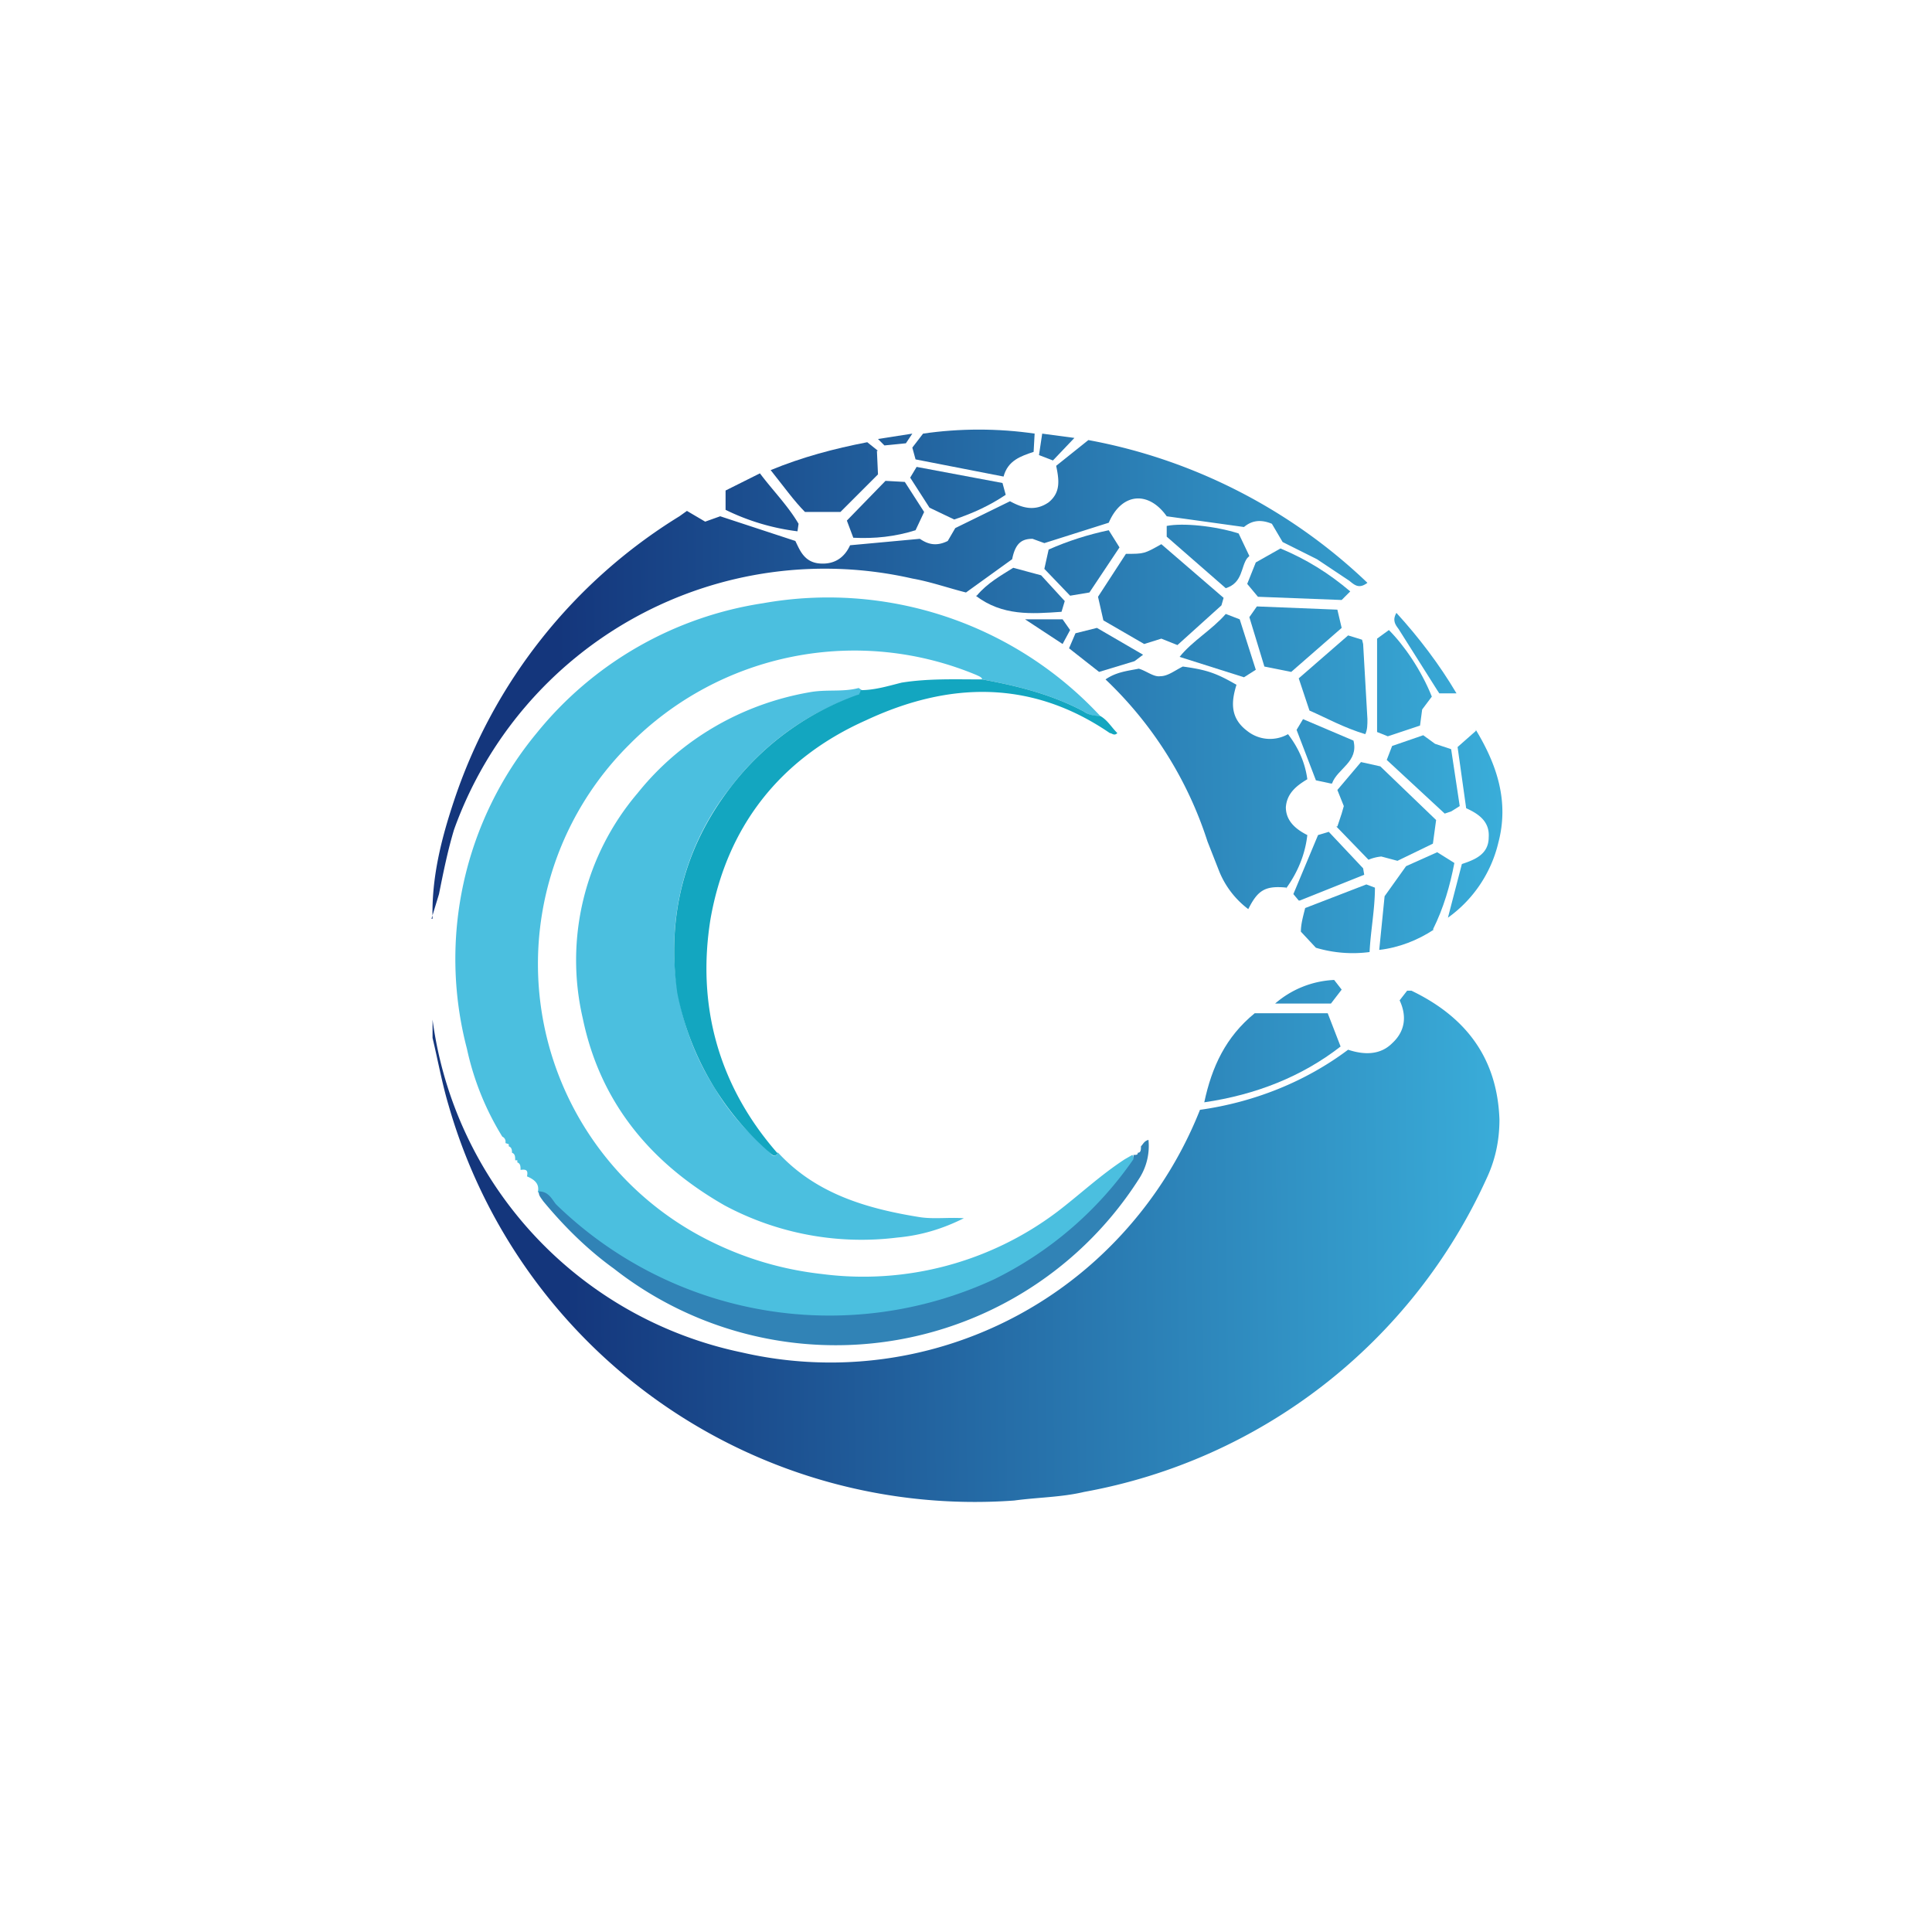 <svg xmlns="http://www.w3.org/2000/svg" width="18" height="18"><path fill="#fff" d="M0 0h18v18H0z"/><path fill="url(#a)" d="M4.03 8.56c-.01-.38.08-.74.2-1.1a4.94 4.94 0 0 1 2.1-2.65l.07-.05.17.1.14-.05.7.23c.04.08.08.2.23.21.14.01.23-.06.28-.17l.65-.06c.06.04.14.08.26.02l.07-.12.51-.25c.11.06.23.1.36.01.11-.09.1-.2.07-.34l.3-.24c.98.18 1.89.65 2.6 1.33-.08.06-.12.02-.17-.02l-.3-.2-.32-.16-.1-.17c-.12-.05-.2-.02-.26.03l-.72-.1c-.17-.24-.42-.22-.54.06l-.6.19-.11-.04c-.1 0-.16.04-.19.19L9 5.52c-.16-.04-.33-.1-.5-.13a3.67 3.67 0 0 0-4.27 2.34c-.06.2-.1.4-.14.6l-.07.23Z"/><path fill="url(#b)" d="M11.99 8.27c-.2-.02-.27.02-.36.2a.83.83 0 0 1-.27-.35l-.11-.28a3.6 3.6 0 0 0-.95-1.51c.1-.07.21-.08.31-.1.07.02.14.08.2.07.07 0 .13-.05.21-.09.22.03.31.06.5.17-.05.16-.06.31.1.43a.34.34 0 0 0 .38.03q.15.195.18.42c-.1.06-.19.13-.2.26 0 .12.08.2.2.26-.02.18-.09.35-.2.5Z"/><path fill="url(#c)" d="m11.4 5.57-.02.07-.41.37-.15-.06-.16.05-.38-.22-.05-.22.26-.4c.17 0 .17 0 .33-.09z"/><path fill="url(#d)" d="m12.46 7.7.04-.12.02-.07-.06-.15.22-.26.18.04.52.5-.03.22-.33.16-.15-.04a.4.4 0 0 0-.12.03l-.3-.31Z"/><path fill="url(#e)" d="m8.17 4.2.01.22-.35.35H7.5c-.1-.1-.2-.24-.32-.39.29-.12.59-.2.9-.26l.1.08Z"/><path fill="url(#f)" d="M13.36 8.66c-.15.1-.33.17-.51.19l.05-.5.2-.28.29-.13.16.1c-.04.21-.1.42-.2.62Z"/><path fill="url(#g)" d="m12.2 6.62-.1-.3.46-.4.13.04.01.04.04.7c0 .05 0 .1-.02.14-.2-.06-.36-.15-.52-.22"/><path fill="url(#h)" d="M13.75 6.8c.2.33.31.67.21 1.05a1.2 1.2 0 0 1-.47.7l.13-.5c.12-.04.25-.09.25-.25.01-.15-.1-.22-.21-.27l-.08-.57.17-.15Z"/><path fill="url(#i)" d="m12.03 6.26-.25-.05-.14-.46.07-.1.75.03.04.17z"/><path fill="url(#j)" d="m9.64 4.03-.01.18c-.12.04-.24.08-.28.23l-.82-.16-.03-.11.1-.13c.34-.05.7-.05 1.04 0Z"/><path fill="url(#k)" d="m13.34 6.49-.09.12-.02.15-.3.1-.1-.04v-.87l.11-.08c.14.14.3.37.4.62"/><path fill="url(#l)" d="M12.76 8.87a1.2 1.2 0 0 1-.5-.04l-.14-.15c0-.07.02-.14.04-.22l.57-.22.08.03c0 .2-.04.4-.05.6"/><path fill="url(#m)" d="m11.72 5.56-.1-.12.08-.2.23-.13c.24.1.45.23.65.4l-.08.08z"/><path fill="url(#n)" d="m13.52 6.98.08.53-.08.05-.06.02-.54-.5.05-.13.29-.1.11.08z"/><path fill="url(#o)" d="m9.34 4.5.03.11c-.15.1-.3.17-.48.23l-.23-.11-.18-.28.06-.1z"/><path fill="url(#p)" d="m8.25 4.48.18.01.18.28-.08.17c-.19.06-.38.08-.58.07l-.06-.16z"/><path fill="url(#q)" d="m10.15 5.52-.18.03-.24-.25.04-.18c.18-.08.37-.14.56-.18l.1.16z"/><path fill="url(#r)" d="M11.62 5.2c-.06.08-.04.23-.2.28L10.87 5v-.1c.15-.03.45 0 .67.07l.1.21Z"/><path fill="url(#s)" d="M9.1 5.55c.1-.12.23-.19.34-.26l.26.07.22.24-.03.1c-.28.02-.55.04-.8-.15Z"/><path fill="url(#t)" d="m11.7 6.24-.11.07-.6-.19c.12-.15.3-.25.43-.4l.13.05z"/><path fill="url(#u)" d="m12.1 8.39-.05-.06.23-.55.1-.03.32.34.01.06-.6.24Z"/><path fill="url(#v)" d="M7.43 4.95a2.1 2.1 0 0 1-.67-.2v-.18l.32-.16c.12.16.26.3.36.47z"/><path fill="url(#w)" d="m12.4 7.3-.14-.03-.18-.47.06-.1.47.2c.05.2-.15.26-.2.4Z"/><path fill="url(#x)" d="m9.96 6.04.06-.14.2-.05.43.25-.08.06-.33.1z"/><path fill="url(#y)" d="M13.57 6.46h-.16l-.02-.03-.36-.57c-.03-.04-.06-.08-.02-.15.21.23.4.48.56.75"/><path fill="url(#z)" d="M9.55 5.77h.35l.07.1L9.9 6z"/><path fill="url(#A)" d="m9.68 4.24.03-.2.3.04-.2.21z"/><path fill="url(#B)" d="m8.5 4.04-.06.09-.2.02-.06-.06z"/><path fill="url(#C)" d="M4.03 9.5a3.66 3.66 0 0 0 2.88 3.1 3.68 3.68 0 0 0 3.3-.86c.43-.39.76-.87.97-1.4.5-.07.98-.26 1.38-.56.15.05.3.05.41-.06.12-.11.14-.25.07-.4l.07-.09h.04c.52.25.8.64.82 1.2 0 .2-.04.38-.12.55a5.12 5.12 0 0 1-3.75 2.92c-.21.05-.43.05-.65.08a5.1 5.1 0 0 1-5.27-3.68c-.06-.2-.1-.42-.15-.63z"/><path fill="url(#D)" d="M11.7 9.44h.67l.12.31c-.36.28-.79.45-1.27.52.07-.33.2-.61.47-.83Z"/><path fill="url(#E)" d="M11.88 9.35a.9.9 0 0 1 .55-.22l.07.09-.1.13z"/><path fill="#fff" d="m7.94 6.6 1.4-.23s-.2-.32-.3-.34-2.13-.16-2.15-.16c-.03 0-1.27.73-1.27.73s-.51.79-.51.81c0 .03-.36 1.43-.36 1.6.01.17.18 1.45.23 1.5l1.5 1.08 1.1.42 1.07.05.85-.26.7-.65-.58.03-.3.05c-.12.05-.23.1-.34.12-.5.11-1.21.13-1.26.13-.04 0-.4-.08-.48-.12-.07-.04-.5-.13-.5-.13l-.09-.2s-.15-.36-.17-.38-.06-.92-.07-.94l-.05-.6c0-.03-.22-.4-.21-.46 0-.06.4-.8.43-.86.02-.05.02-.5.05-.52.03-.03.86-.48.9-.55.05-.06.41-.12.41-.12"/><path fill="#4BBFDF" d="M4.68 10.59a2.6 2.6 0 0 1-.33-.82A3.3 3.3 0 0 1 5 6.83a3.36 3.36 0 0 1 2.11-1.21 3.46 3.46 0 0 1 3.14 1.05.23.23 0 0 1-.15-.04c-.3-.16-.62-.24-.95-.3 0-.02-.03-.03-.05-.04a2.95 2.95 0 0 0-3.24.65 2.88 2.88 0 0 0 .75 4.62c.34.17.69.27 1.05.31a3 3 0 0 0 2.19-.58c.21-.16.4-.34.63-.49l.07-.04a.07.07 0 0 1 0 .08 3.43 3.43 0 0 1-3.1 1.43c-.46-.04-.9-.15-1.31-.35-.37-.17-.7-.41-.97-.7-.04-.05-.07-.12-.16-.11.02-.08-.03-.12-.1-.15.01-.05 0-.07-.06-.06 0-.03 0-.06-.03-.07v-.02H4.8c0-.03 0-.06-.03-.07 0-.02 0-.05-.03-.06v-.02l-.03-.01v-.01a.05.05 0 0 0-.03-.05"/><path fill="#4BBFDF" d="M7.25 10.74c.35.38.82.52 1.32.6.13.02.27 0 .41.01-.2.1-.4.16-.62.18a2.7 2.7 0 0 1-1.61-.3c-.7-.4-1.16-.97-1.32-1.74a2.4 2.4 0 0 1 .51-2.1c.4-.5.97-.83 1.6-.94.16-.03.31 0 .46-.04l.03.02a.1.1 0 0 1-.07.06c-.46.16-.86.46-1.15.84a2.42 2.42 0 0 0-.15 2.81c.13.22.3.41.5.58.02.03.05.08.09.02"/><path fill="#13A6C0" d="M7.25 10.74c-.04.06-.07 0-.1-.02a2.63 2.63 0 0 1-.84-1.47c-.1-.7.06-1.35.5-1.92A2.56 2.56 0 0 1 8 6.47a.1.1 0 0 0 .02-.04c.13 0 .26-.04.38-.07.25-.04.5-.03.75-.03.33.06.65.14.95.3.04.03.1.04.15.04.07.04.1.1.16.16-.03.03-.05 0-.07 0-.73-.5-1.5-.48-2.27-.12-.81.36-1.3 1-1.45 1.85-.13.8.07 1.55.62 2.18Z"/><path fill="#3183B6" d="M5.02 11.1c.09 0 .12.07.16.12a3.65 3.65 0 0 0 4.08.7 3.4 3.4 0 0 0 1.3-1.12v-.04c.03 0 .04 0 .04-.02.03 0 .03-.03.03-.06.02-.02.03-.05.07-.06a.56.56 0 0 1-.08.35 3.35 3.35 0 0 1-4.9.85c-.25-.18-.47-.4-.66-.63-.02-.03-.04-.05-.04-.08Z"/><defs><linearGradient id="a" x1="14.05" x2="4.22" y1="6.25" y2="6.37" gradientUnits="userSpaceOnUse"><stop stop-color="#3AAEDA"/><stop offset=".9" stop-color="#14367C"/></linearGradient><linearGradient id="b" x1="14.06" x2="4.23" y1="7.31" y2="7.42" gradientUnits="userSpaceOnUse"><stop stop-color="#3AAEDA"/><stop offset=".9" stop-color="#14367C"/></linearGradient><linearGradient id="c" x1="14.04" x2="4.21" y1="5.51" y2="5.62" gradientUnits="userSpaceOnUse"><stop stop-color="#3AAEDA"/><stop offset=".9" stop-color="#14367C"/></linearGradient><linearGradient id="d" x1="14.06" x2="4.24" y1="7.55" y2="7.66" gradientUnits="userSpaceOnUse"><stop stop-color="#3AAEDA"/><stop offset=".9" stop-color="#14367C"/></linearGradient><linearGradient id="e" x1="14.02" x2="4.2" y1="4.38" y2="4.49" gradientUnits="userSpaceOnUse"><stop stop-color="#3AAEDA"/><stop offset=".9" stop-color="#14367C"/></linearGradient><linearGradient id="f" x1="14.07" x2="4.25" y1="8.39" y2="8.5" gradientUnits="userSpaceOnUse"><stop stop-color="#3AAEDA"/><stop offset=".9" stop-color="#14367C"/></linearGradient><linearGradient id="g" x1="14.05" x2="4.22" y1="6.36" y2="6.48" gradientUnits="userSpaceOnUse"><stop stop-color="#3AAEDA"/><stop offset=".9" stop-color="#14367C"/></linearGradient><linearGradient id="h" x1="14.06" x2="4.24" y1="7.67" y2="7.78" gradientUnits="userSpaceOnUse"><stop stop-color="#3AAEDA"/><stop offset=".9" stop-color="#14367C"/></linearGradient><linearGradient id="i" x1="14.04" x2="4.22" y1="5.93" y2="6.04" gradientUnits="userSpaceOnUse"><stop stop-color="#3AAEDA"/><stop offset=".9" stop-color="#14367C"/></linearGradient><linearGradient id="j" x1="14.02" x2="4.2" y1="4.17" y2="4.28" gradientUnits="userSpaceOnUse"><stop stop-color="#3AAEDA"/><stop offset=".9" stop-color="#14367C"/></linearGradient><linearGradient id="k" x1="14.05" x2="4.22" y1="6.36" y2="6.47" gradientUnits="userSpaceOnUse"><stop stop-color="#3AAEDA"/><stop offset=".9" stop-color="#14367C"/></linearGradient><linearGradient id="l" x1="14.07" x2="4.25" y1="8.54" y2="8.65" gradientUnits="userSpaceOnUse"><stop stop-color="#3AAEDA"/><stop offset=".9" stop-color="#14367C"/></linearGradient><linearGradient id="m" x1="14.03" x2="4.21" y1="5.33" y2="5.45" gradientUnits="userSpaceOnUse"><stop stop-color="#3AAEDA"/><stop offset=".9" stop-color="#14367C"/></linearGradient><linearGradient id="n" x1="14.06" x2="4.23" y1="7.2" y2="7.32" gradientUnits="userSpaceOnUse"><stop stop-color="#3AAEDA"/><stop offset=".9" stop-color="#14367C"/></linearGradient><linearGradient id="o" x1="14.03" x2="4.2" y1="4.54" y2="4.65" gradientUnits="userSpaceOnUse"><stop stop-color="#3AAEDA"/><stop offset=".9" stop-color="#14367C"/></linearGradient><linearGradient id="p" x1="14.03" x2="4.2" y1="4.68" y2="4.79" gradientUnits="userSpaceOnUse"><stop stop-color="#3AAEDA"/><stop offset=".9" stop-color="#14367C"/></linearGradient><linearGradient id="q" x1="14.03" x2="4.21" y1="5.2" y2="5.32" gradientUnits="userSpaceOnUse"><stop stop-color="#3AAEDA"/><stop offset=".9" stop-color="#14367C"/></linearGradient><linearGradient id="r" x1="14.03" x2="4.21" y1="5.16" y2="5.27" gradientUnits="userSpaceOnUse"><stop stop-color="#3AAEDA"/><stop offset=".9" stop-color="#14367C"/></linearGradient><linearGradient id="s" x1="14.04" x2="4.21" y1="5.45" y2="5.56" gradientUnits="userSpaceOnUse"><stop stop-color="#3AAEDA"/><stop offset=".9" stop-color="#14367C"/></linearGradient><linearGradient id="t" x1="14.04" x2="4.22" y1="5.99" y2="6.1" gradientUnits="userSpaceOnUse"><stop stop-color="#3AAEDA"/><stop offset=".9" stop-color="#14367C"/></linearGradient><linearGradient id="u" x1="14.07" x2="4.24" y1="8.05" y2="8.16" gradientUnits="userSpaceOnUse"><stop stop-color="#3AAEDA"/><stop offset=".9" stop-color="#14367C"/></linearGradient><linearGradient id="v" x1="14.03" x2="4.2" y1="4.61" y2="4.72" gradientUnits="userSpaceOnUse"><stop stop-color="#3AAEDA"/><stop offset=".9" stop-color="#14367C"/></linearGradient><linearGradient id="w" x1="14.05" x2="4.23" y1="6.98" y2="7.09" gradientUnits="userSpaceOnUse"><stop stop-color="#3AAEDA"/><stop offset=".9" stop-color="#14367C"/></linearGradient><linearGradient id="x" x1="14.04" x2="4.22" y1="6.02" y2="6.13" gradientUnits="userSpaceOnUse"><stop stop-color="#3AAEDA"/><stop offset=".9" stop-color="#14367C"/></linearGradient><linearGradient id="y" x1="14.04" x2="4.22" y1="6.08" y2="6.19" gradientUnits="userSpaceOnUse"><stop stop-color="#3AAEDA"/><stop offset=".9" stop-color="#14367C"/></linearGradient><linearGradient id="z" x1="14.04" x2="4.22" y1="5.84" y2="5.95" gradientUnits="userSpaceOnUse"><stop stop-color="#3AAEDA"/><stop offset=".9" stop-color="#14367C"/></linearGradient><linearGradient id="A" x1="14.02" x2="4.2" y1="4.12" y2="4.23" gradientUnits="userSpaceOnUse"><stop stop-color="#3AAEDA"/><stop offset=".9" stop-color="#14367C"/></linearGradient><linearGradient id="B" x1="14.02" x2="4.2" y1="4.03" y2="4.14" gradientUnits="userSpaceOnUse"><stop stop-color="#3AAEDA"/><stop offset=".9" stop-color="#14367C"/></linearGradient><linearGradient id="C" x1="14.11" x2="4.28" y1="11.58" y2="11.7" gradientUnits="userSpaceOnUse"><stop stop-color="#3AAEDA"/><stop offset=".9" stop-color="#14367C"/></linearGradient><linearGradient id="D" x1="14.09" x2="4.26" y1="9.83" y2="9.94" gradientUnits="userSpaceOnUse"><stop stop-color="#3AAEDA"/><stop offset=".9" stop-color="#14367C"/></linearGradient><linearGradient id="E" x1="14.08" x2="4.26" y1="9.22" y2="9.34" gradientUnits="userSpaceOnUse"><stop stop-color="#3AAEDA"/><stop offset=".9" stop-color="#14367C"/></linearGradient></defs></svg>